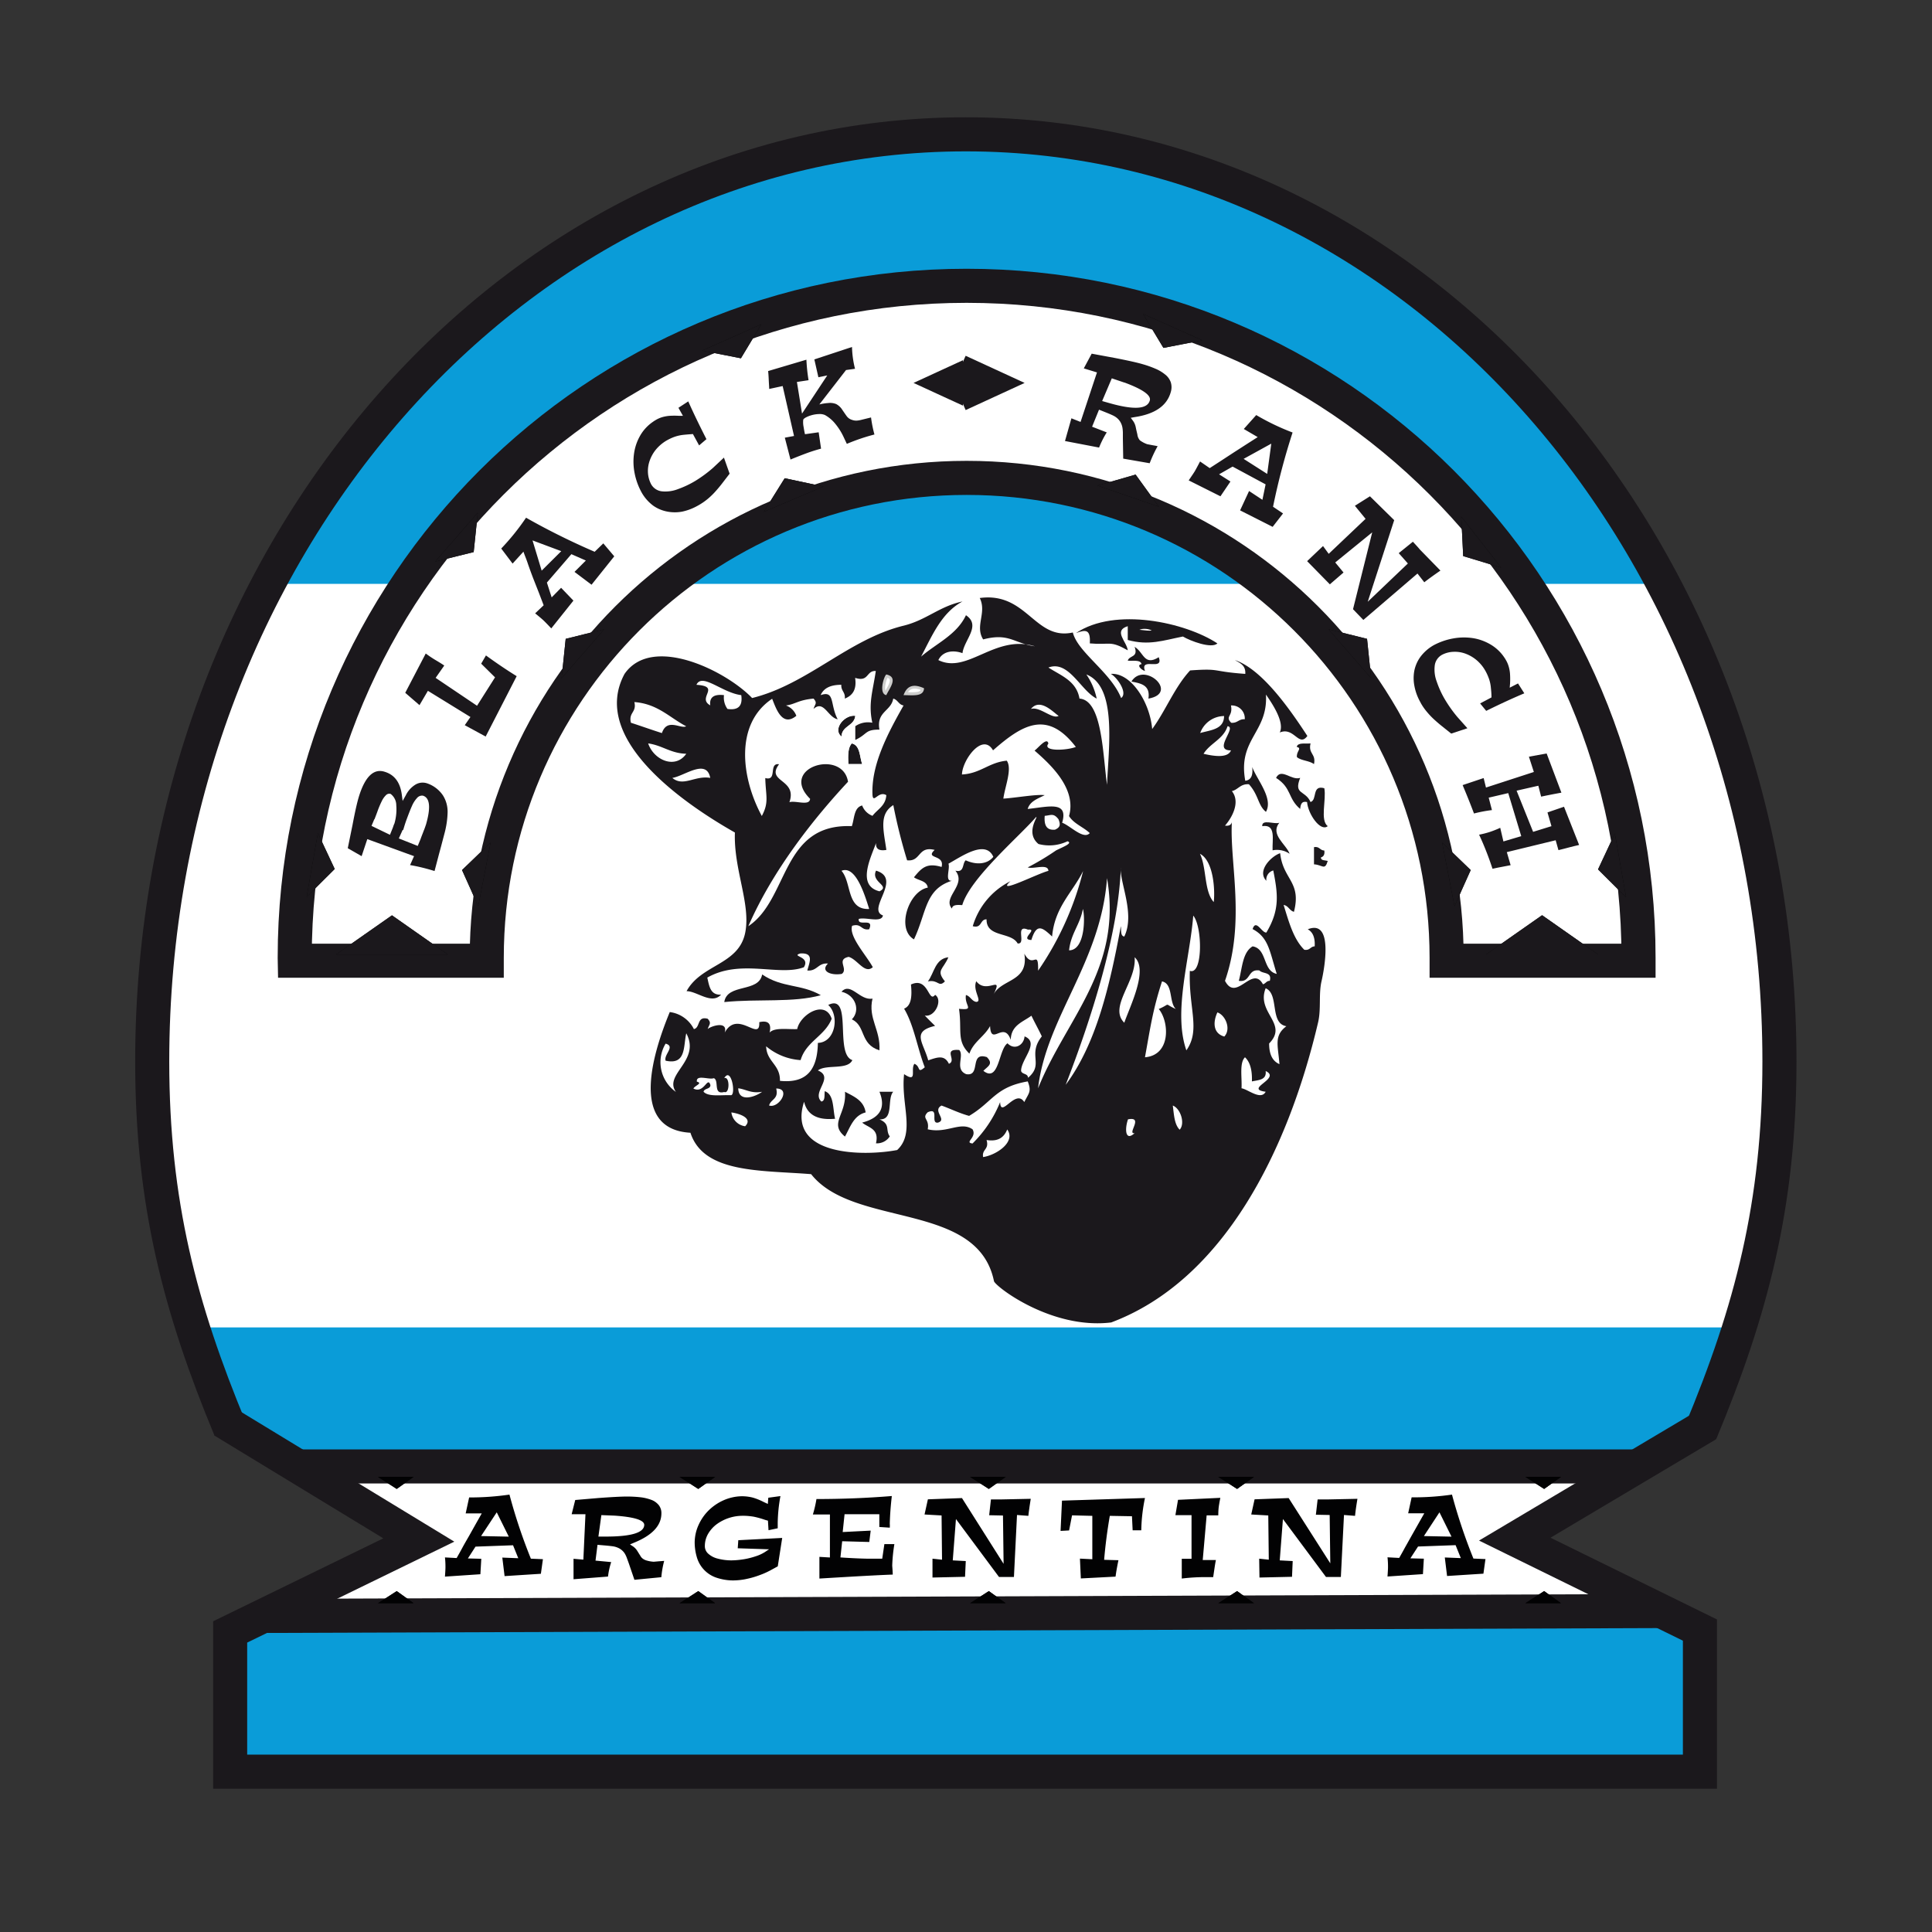 <svg version="1.1" id="Ebene_1" xmlns="http://www.w3.org/2000/svg" xmlns:xlink="http://www.w3.org/1999/xlink" x="0" y="0" viewBox="0 0 340.16 340.16" xml:space="preserve"><rect x="0" y="0" width="340.16" height="340.16" fill="#333333" stroke="none"/><style>.st0{fill:#fff}.st2{fill-rule:evenodd;clip-rule:evenodd;fill:#1b181c}.st3{stroke:#cdcdcc;stroke-miterlimit:3.86}.st3,.st4{fill-rule:evenodd;clip-rule:evenodd;fill:#fff}.st6{clip-path:url(#SVGID_2_);fill:#0a9cd8}.st8{fill:none;stroke:#1b181c;stroke-width:6;stroke-miterlimit:3.86}.st9{fill:#020203}.st10{fill:#1b181c}.st12{fill-rule:evenodd;clip-rule:evenodd;fill:#020203}</style><path class="st0" d="M47.95 101.15l241.12-3.2s10.77 18.92 12.19 27.66c2 9.33 9.69 21.16 10.63 65.16 1.06 19.5-8.13 47-8.13 47H33.7s-8.1-21.91-8.1-43c0-3-1-37.18 7-58.36 4.31-19.38 15.35-35.26 15.35-35.26z"/><path d="M203.41 110.85c-.07 1.34-2.57.26-3.64.61.01-1.66 2.87-1.44 3.64-.61z" fill-rule="evenodd" clip-rule="evenodd" fill="#fff" stroke="#1b181c" stroke-miterlimit="3.86"/><path class="st2" d="M199.77 113.89c1.61.94 1.66 3.44 4.25 1.82.94 2.56-3.37-.13-2.43 2.43-.69-.21-1.54-1.07-.6-1.21-.19-.83-1.52-.51-2.43-.61.26-.96 1.91-.52 1.21-2.43z"/><path class="st3" d="M156.05 118.75c2.24.49.51 2.5 0 3.64-1.35-.24-.47-3.24 0-3.64z"/><path class="st2" d="M202.2 123c.37-2.4-1.36-2.69-3-3 2.25-3.67 8.5 2.04 3 3z"/><path class="st3" d="M162.7 121.15c-.07 1.55-2 1.2-3.64 1.21.64-1.72 1.87-1.98 3.64-1.21z"/><path class="st4" d="M216.77 124.21c1.26-.09 2.34.86 2.43 2.12.01.1.01.21 0 .31-1.09-.08-1.28.74-2.43.61-1.14-1.16.36-1.1 0-3.04z"/><path class="st2" d="M150.59 126.03c-.19 1.84-2.35 1.71-2.43 3.65-1.63-1.28.54-3.89 2.43-3.65z"/><path class="st4" d="M215.56 126.03c0 2.41-2.37 2.5-4.25 3 .64-1.8 2.34-3 4.25-3zM114.16 130.89c2.49.34 3.92 1.74 6.67 1.82-1.93 2.77-5.72 1.13-6.67-1.82z"/><path class="st2" d="M149.98 130.89c1.47.35 1.35 2.29 1.82 3.64h-2.43c-.08-1.49-.09-2.92.61-3.64zM228.31 131.5c.19-.83 1.52-.51 2.43-.61-.44 1.86 1 1.79.61 3.64-.8-.61-2.24-.59-3-1.21-.17-1.04.99-1.57-.04-1.82z"/><path class="st4" d="M125.09 136.96c-2.66-.47-4.74 1.64-6.68 0 2.15-.37 5.98-3.45 6.68 0zM183.98 143.64c1.09-.08 1.41-.76 2.43.61.84.63-.63 1-.6 1.82-1.6.18-2-.84-1.83-2.43z"/><path class="st2" d="M222.24 145.46c-.1-1.31 2.15-.27 3-.6-1.65 2.09 1.19 3.76 1.82 5.46-.88-.6-1.96-.82-3-.61-.08-1.94.64-4.64-1.82-4.25zM231.35 149.15c1-.17 1 .57 1.82.6.1.71-.14 1.08-.61 1.22 0 .59.74.47 1.21.61-.52 1.76-.9.68-2.42.6v-3.03z"/><path class="st4" d="M148.16 153.36c2.45-1 4 4 4.86 6.68-4.02.17-3.04-4.65-4.86-6.68z"/><path class="st2" d="M166.98 168.54c-.94 2.2-2.22 2.25-.61 4.25-1.15 1.14-1.09-.36-3 0 1.13-1.48 1.25-3.98 3.61-4.25zM148.16 174.61c1.63-1.78 3.2 1.62 5.46 1.21-.83 3.47 1.44 5.49 1.22 9.11-3.51-1.13-2.34-4.27-4.86-5.46 1.53-1.5.72-4.27-1.82-4.86z"/><path class="st4" d="M222.84 174c2.43 1 .69 6.19 3.65 6.68-2.22 1.7-1.49 3.29-1.22 6.68-1.27-.55-1.85-1.79-1.82-3.64 3.46-3.5-2.32-5.41-.61-9.72zM120.83 181.9c2.61 4.85-4 7.2-1.82 10.32a6.379 6.379 0 01-1.82-8.5c1.78.51-.36 2 0 3 3.65.85 3.11-2.52 3.64-4.82zM125.09 191c-.56-1.65-1.13 1.62-3 .61.34-.57 1.69-.92.61-1.21-.11-1.32 2.15-.28 3-.61 1 .45-.14 3 1.82 2.43 1 .43 1-2.86 0-2.43 1.19-2.06 2.08 2.86 1.22 3-1.75-.08-4 .33-4.86-.61.14-.62 1.2-.37 1.21-1.18zM129.94 191.61c1.43.19 2.28 1 4.25.61-1.24.93-4.17 1.93-4.25-.61zM136.62 191.61c2.7 0 .45 3.56-1.21 3 .29-1.12 1.73-1.06 1.21-3z"/><path class="st2" d="M148.77 192.22c1.58.84 3.32 1.53 3.64 3.64-2.11.53-2.7 2.57-3.64 4.25-2.88-2.34.33-3.91 0-7.89zM154.84 192.22h2.43c-1.15 1.28.18 5-2.43 4.86 2 .86 1 1.87 1.82 3a2.69 2.69 0 01-2.43 1.22c.61-2.64-1.34-2.71-2.43-3.65 2.69-.71 4.35-2.23 3.04-5.43z"/><path class="st4" d="M128.7 195.86c1.55.22 3.81 1 2.43 2.43a2.832 2.832 0 01-2.43-2.43zM177.3 198.9c1.57 2.2-1.93 4.52-4.25 4.86-.24-1.47 1.11-1.32.61-3 2.15.29 3.13-.56 3.64-1.86z"/><path d="M151.8 197.68c1.09.94 3 1 2.43 3.65.98.09 1.92-.36 2.47-1.18-.81-1.16.17-2.17-1.82-3 2.61.18 1.28-3.58 2.43-4.86h-2.43c1.27 3.13-.39 4.65-3.08 5.39zm-3 2.43c.94-1.68 1.53-3.72 3.64-4.25-.32-2.11-2.06-2.8-3.64-3.64.3 3.98-2.91 5.55-.03 7.93l.03-.04zm1.21-20.64c2.52 1.19 1.35 4.33 4.86 5.46.22-3.62-2-5.64-1.22-9.11-2.26.41-3.83-3-5.46-1.21 2.51.59 3.32 3.36 1.79 4.86h.03zm-22.47-3c5.94-.6 12.17.15 17-1.21-3.52-2-6.74-1.23-10.33-3.65-.61 3.22-6.19 1.48-6.7 4.82l.03.04zm106.26-31c-1.39-1-.22-4.63-.6-6.68-2.26-.63-1.19 2.05-2.43 2.43-.91-2.11-3-1.21-1.82-4.25-1.59.51-3.34-1.83-4.25 0 2.8 1.79 2 3.6 4.25 5.47.07-.74.18-1.44 1.21-1.22.13 2.08 2.32 5.3 3.61 4.24l.03.01zm-5.46-12.14c.8.62 2.24.6 3 1.21.44-1.85-1-1.78-.61-3.64-.91.1-2.24-.22-2.43.61 1.04.24-.12.77.01 1.81l.03.01zm-29.15-13.36c1.68.35 3.41.64 3 3 5.51-.93-.74-6.64-3.03-3.01l.03.01zm-.6-3.64c.91.1 2.24-.22 2.43.61-.94.14-.09 1 .6 1.21-.94-2.56 3.37.13 2.43-2.43-2.59 1.62-2.64-.88-4.25-1.82.67 1.9-.98 1.46-1.24 2.42l.03.01zm0-3.64c3.72 1 6.26.07 9.71-.61 1.28.77 5 2.22 6.07 1.21-5.6-3.69-18-6.45-24.89-1.82 1.71-.62 2.58-.69 2.43 1.82 3.66.33 3.47-.59 6.68 1.22-.17-1.54-2.61-3.45 0-4.25v2.43zm-26 50.81c1.66.44 1.22-1.21 2.43-1.22-.05 3.29 4.31 2.17 5.46 4.25 1.62.2-.56-3.4 1.83-2.43 1.89-.18-1.55 1.76.6 1.83.92-3 1.94-2.22 3.65-.61.45-5.22 3.58-7.75 5.46-11.54a53.864 53.864 0 01-7.89 17.61c.05-4-.88-.15-2.43-3 .83 5.09-4.11 4.39-5.47 7.29 1.84-3.82-1.17 0-3-2.43-.71 1.61 1.16 3.58 0 3.65-.87-.15-1-1-1.82-1.22-.32 1.9 1.66 2.71-1.22 2.43.56 3.83-.49 5.65 1.82 7.89.74-2.09 2.67-3 3.65-4.85.16 3.66 2.41-1 3.64 2.42.06-2.57 2.13-3.13 3.64-4.25.59 1.24 1.24 2.41 1.83 3.65-2.59 3.31.45 4.88-2.43 7.28 0-.8-1.07-.55-1.22-1.21 0-2.12 3.35-5 .61-6.07-.15 1.53-1.79 2.51-3 1.21-1.6 1.05-1.46 7-4.25 4.86.77-.81 1.83-1.19.61-2.43-3.16-.94-1 3.5-3.64 3-2.08-.87-.29-3.3-1.22-4.25-3-.26-.34 1.81-1.82 2.42-.78-1.57-2-1.16-3.64-.6-.88-3.2-3-5.06 1.21-6.07-.62-.6-1.23-1.2-1.82-1.83 1.78.32 3.22-2.78 1.82-3.64-1.18 1.53-1.15-3.26-4.25-1.82.19 2 .09 3.73-1.21 4.25 1.74 2.91 2.34 7 3.64 10.32-1.4 1.21-.67-.15-1.82-.61-.76 1 .63 3.46-1.82 1.83-.6 5.25 2 10.4-1.22 13.35-5.78 1.11-19.5 1.16-16.39-8.5.75 3.23 3.8 3.17 5.46 3-.43-1.8-.16-4.29-1.82-4.86-.09.72.11 1.73-.61 1.82-1.78-1.66 2.43-4.23-.6-5.46 1.48-1.15 5.24 0 6.07-1.82-3.2-1.06.13-11.86-4.25-9.72 2 1.83 1.31 6.59-1.82 6.68-.09 4.37-1.72 7.19-6.68 6.68.06-2.89-2.35-3.32-2.43-6.07a10.6 10.6 0 006.07 2.43c.95-3.3 4.27-4.24 5.47-7.29-1.17-3.47-5.59-.69-6.08 1.82-1.74.07-4-.33-4.85.61.36-1.58-.25-2.19-1.82-1.82.19 3.64-3.79-2.34-6.08 1.82.58-2.19-2.62-1.08-3-.61.23-.86.73-1 0-1.82-1.95-.53-1.26 1.58-2.43 1.82a5.52 5.52 0 00-4.25-3c-2.64 6.38-7.5 20.63 3.64 21.25 2.33 7.18 12.46 6.57 21.25 7.28 7.5 9.51 29.28 4.74 32.18 18.83 5.45 3.86 10 8.57 20.65 7.29 19.77-7.43 31.11-30.19 36.43-52.83.56-2.38.07-5 .61-7.29.46-2 2.18-11-2.43-9.11.9.52 1.31 1.53 1.21 3-.77 0-.84.78-1.82.61-1.92-1.93-2.73-5-3.64-7.9.87.15 1 1 1.82 1.22 1.36-5.32-1.92-5.63-2.43-10.32-1.54.51-4.16 3.08-2.43 4.85-.1-.82.42-1.6 1.22-1.82.81 4 1.23 6.86-1.22 10.93-.81.09-1.83-2.47-2.43-.61 2.83 1.49 3 3.9 4.26 7.9-2.52-.53-1.65-4.43-4.26-4.86-1.79 1-1.81 3.85-2.42 6.07 2.15.33 1.49-2.15 3.64-1.82.57.65 2.24.19 1.82 1.82-.61 0-.72.49-1.21.61-1.88-3.48-4.69 3.25-6.68-.61 3.64-10.46.8-20.86 1.21-27.93-.13.47-.51.71-1.21.61 1.1-1.24 2.81-4 1.21-6.07 1.16-.26 1.53-1.31 3-1.22 1.75 1.91 1.62 3.75 3 4.86 1.34-2.37-1.6-5.66-2.43-7.89.17 1.38-.14 2.28-1.21 2.42-1.37-7.35 4-8.49 3.64-15.18 1.17 1.7 3.31 4.89 2.43 6.68 2.52-1.05 3.34 2.67 4.86.61-3.28-5-8.06-11.77-12.75-13.36.89.53 1.92.91 1.82 2.43-6.12-.44-4.2-1-9.71-.61-2.73 2.95-4.29 7.06-6.68 10.33-.43-4.84-3.79-10-7.29-9.72 1.09.57 3.06 3.37 1.82 4.25-1.81-4.52-7.65-8.06-8.5-11.54-6.72 1.49-8.06-7.19-16.39-6.07 1.28 2.6-.9 4.92.6 7.29 4.58-1.2 5.4.69 9.11 1.21-7.06-2.16-11.85 5-17 2.43.81-1.66 2.71-1.78 4.25-1.21.28-2.36 3.34-4.85.61-6.68-1.62 3.44-5.19 4.93-7.9 7.28 2-3.71 3.58-7.75 7.29-9.71-4 .85-6.36 3.29-10.32 4.25-9.76 2.36-16.9 10.32-26.72 12.75-4.6-4.8-14.71-7.86-22.47-4.25-4.93 12.44 9.74 22.44 19.43 27.93-.23 6.49 2.82 12.55 1.83 17.61-1.13 5.74-7.73 5.54-10.33 10.32 1.86 0 4.4 2.44 6.08.61-1.91.09-2.09-1.56-2.43-3 5.9-3.33 12.65-.18 17-1.82 1.23-1.94-2.4-1.9-.61-2.43 2.44-.08 1.61 1.56 1.22 3 1.77.16 1.86-1.37 3.64-1.21-1.36 1.3.43 2.14 2.43 1.82 1.17-.92-1.06-2.56 1.21-3 1.58.46 2.81 3.09 4.25 1.82-1.14-2.11-4.26-5.43-3.64-7.28 1.72-.5 1.57.85 3 .6.94-2.15-2.07-.36-1.83-1.82 1.26-.36 4 .75 4.25-.61-3-1.09 3.54-6.45-1.21-7.89-1 2 2.58 2.59.61 3.64-4.06-1-1.53-5.92-.61-8.5-.08 1.09.6 1.42 1.82 1.22-.52-3.6-1.31-6.31 1.22-7.9a98.56 98.56 0 002.42 9.72c2.5.27 1.89-2.57 4.86-1.82-1.77 1.71 1.82.76 1.22 3-2.57-.75-3.47.11-4.86 1.83.81.61 2.26.57 2.43 1.82-3.37.62-5.6 7.3-2.43 9.11 2.24-4.74 1.9-8.82 6.68-10.33-1.32.1-.28-2.15-.61-3 2.22-1.25 6.53-4.34 7.89-1.22-1.09 1.37-3.06 1.43-4.85.61-.65.57-.19 2.24-1.82 1.82 2.06 2.55-2.35 4.71-.61 6.68.1-.71 1-.66 1.82-.61 1.37-4.73 9.36-10.71 12.14-14-3.75 2.43 2.2 5.73-.6 7.28 1.06.35 3.56-.73 3.64.61-1.88.47-9.44 4.34-6.68 1.82a13.005 13.005 0 00-6.65 7.94l-.02.01z" fill="none"/><path class="st2" d="M199.77 111.46c1.07-.35 3.57.73 3.64-.61-.77-.83-3.63-1.05-3.64.61zm-1.21-1.21c-2.61.8-.17 2.71 0 4.25-3.21-1.81-3-.89-6.68-1.22.15-2.51-.72-2.44-2.43-1.82 6.88-4.63 19.29-1.87 24.89 1.82-1 1-4.79-.44-6.07-1.21-3.45.68-6 1.64-9.71.61v-2.43z"/><path class="st4" d="M191.27 118.75c5.43 2.11 3.91 12.8 3.64 19.43-.77-5.51-.87-14.91-4.85-15.18-.53-3.12-3.26-4-5.47-5.47 3.59-1.35 5.66 4.05 8.5 5.47-.32-1.53-.94-2.97-1.82-4.25zM149.37 134.53h2.43c-.47-1.35-.35-3.29-1.82-3.64-.7.72-.69 2.15-.61 3.64zm-1.21-4.85c.08-1.94 2.24-1.81 2.43-3.65-1.89-.24-4.06 2.37-2.43 3.65zm1.21 7.89c-.94-5.84-12.27-2.48-6.68 3-.07 1.34-2.57.25-3.64.6 1.45-4.12-4.23-3.51-1.82-6.68-1.92-.29-.23 3-2.43 2.43.08 3.2.7 4.23-.61 6.68-3.6-6.64-4.84-16.19 1.82-20.64.67 1.67 1.74 5.1 4.26 3a3.05 3.05 0 00-1.83-1.82c1.66-.17 2.1-.95 4.86-1.21.73.8.24 1 0 1.82 1.82-1.65 2.53 1.51 4.25 1.82-1.41-2.56-.48-5.15-3-4.25.55-1.27 1.79-1.85 3.64-1.82-.08 1.09.74 1.28.61 2.43 1.3-.52 2.14-1.5 1.82-3.65 2.46.84 1.92-1.31 3.64-1.21-.51 3.5-1.36 5.74-.61 9.11-1.04-.21-2.12.01-3 .61v2.42c2.25-1.07 1.64-1.84 4.25-1.82-.56-3.19 2.05-3.21 2.43-5.46.79.21 1 1.07 1.82 1.21-2.8 4.94-5.74 10.49-5.47 15.79.15 1.56 1.05-.83 2.43 0-.12 1.9-1.56 2.48-2.43 3.64-.84-.31-1.51-.98-1.82-1.82-1.47.35-1.35 2.29-1.82 3.64-12.47-.53-11.05 12.84-18.22 17.61 4.3-9.91 11.54-18.98 17.55-25.43zM122.7 120.57c1-2.14 4.52 1.41 7.89 1.82.28 1.9-.53 2.71-2.43 2.43-.5-.7-.72-1.57-.61-2.43-1.58-.17-2.61.22-2.42 1.82-2.54-1.33 1.92-3.35-2.43-3.64zM116.58 129.07c-1.84-.58-3.63-1.23-5.46-1.82-.44-1.86 1.05-1.79.61-3.64 4.14.31 6.18 2.72 9.1 4.25-.93.56-3.37-1.52-4.25 1.21zM181.55 124.82c1.61-2 3.9.52 4.86 1.21-1.1.7-3.33-1.7-4.86-1.21zM216.17 127.86c1.71.19-2.7 4.31.6 4.25-.57 1.52-3.4.94-4.86.6 1.16-1.88 3.5-2.56 4.26-4.85z"/><path class="st2" d="M230.13 141.21c-1-.22-1.14.48-1.21 1.22-2.22-1.87-1.45-3.68-4.25-5.47.91-1.83 2.66.51 4.25 0-1.21 3 .91 2.14 1.82 4.25 1.24-.38.17-3.06 2.43-2.43.38 2.05-.79 5.64.6 6.68-1.29 1.06-3.48-2.16-3.64-4.25z"/><path class="st4" d="M171.23 198.9c-2.11-1.46-4.52.8-7.89 0 .36-1.94-1.14-1.88 0-3 2.16-.94.37 2.06 1.82 1.82 1.66-.55-1.08-2.12.61-3 1.63.59 3.11 1.34 4.86 1.82 4.15-2.45 4.56-5.06 10.32-6.07.72 1.81.17 2.06-.61 3.64-1.53-2.45-4.16 3-4.25 0a21.63 21.63 0 01-4.86 7.29c-1.53-.25.84-1.12 0-2.5zM184.59 130.89c-.19-1.29-1.88.87-2.43 1.22 2.91 2.56 7.42 6.74 6.07 11.53.84 1.4 2.5 1.95 3.65 3-1.09 1.24-3.48-1.35-4.86-1.82 1.15-3.93-2.42-2.8-6.07-2.43.44-1.38 1.83-1.82 3-2.43-1.54-.18-5.07.47-7.28.61.26-2.08 1.61-5.23.6-6.68-3.14.29-4.61 2.26-7.89 2.43.06-2.56 3.64-7.45 5.47-4.25 5.23-4.6 9.55-7.11 14.57-.61-1.6.69-5.95.88-4.83-.57z"/><path class="st2" d="M134.19 171.57c3.59 2.42 6.81 1.63 10.33 3.65-4.84 1.36-11.07.61-17 1.21.5-3.34 6.08-1.6 6.67-4.86z"/><path class="st4" d="M219.2 186.15c.94.88 1.28 2.36 1.22 4.25 1.16-.26 2.61-.22 2.42-1.83 2.84 1.33-3.89 3.13 0 3.65-.84 1.58-3.14-.45-4.25-.61.11-1.9-.41-4.46.61-5.46z"/><defs><path id="SVGID_1_" d="M297.13 311.94v-22.67l-30.43-17.85 31.71-19.7c9.67-24.31 14.21-40.69 13.46-66.84-2.37-83-60-160.58-142.94-158.49C95.7 28.24 42.87 84.23 31.3 156.54c-5.18 32.37-2.67 58.9 10.69 92.61l31.71 22-31.59 17 .83 24 3-.15 251.19-.06z"/></defs><clipPath id="SVGID_2_"><use xlink:href="#SVGID_1_" overflow="visible"/></clipPath><path class="st6" d="M167.45 20.03c106.18-2.47 130.83 82.77 130.83 82.77H41.1s20.18-80.3 126.35-82.77zM32.68 233.71H311.1v88.06H32.68z"/><defs><path id="SVGID_3_" d="M45.3 312.41l251.83-.47v-22.67l-30.43-17.85 31.71-19.7c9.67-24.31 12.42-39.9 11.68-66C307.7 102.7 251.9 24.3 168.92 26.39 95.7 28.24 45.16 84.23 33.59 156.54c-5.18 32.37-5 58.9 8.4 92.61l31.71 22-28.4 16.65.6 24.14-.6.47z"/></defs><clipPath id="SVGID_4_"><use xlink:href="#SVGID_3_" overflow="visible"/></clipPath><path clip-path="url(#SVGID_4_)" fill="#fff" d="M54.53 257.83l227.38 1.01 9.73 25.64-239.19-.39z"/><path class="st8" d="M52.46 258.19h235.52M46.3 284.51l246.18-.86"/><path class="st9" d="M66.55 282.27l3.3-2.13 2.97 2.13z"/><path class="st9" d="M66.55 282.27l3.3-2.13 2.97 2.13zM119.65 282.27l3.29-2.13 2.97 2.13z"/><path class="st9" d="M119.65 282.27l3.29-2.13 2.97 2.13zM170.8 282.27l3.3-2.13 2.97 2.13z"/><path class="st9" d="M170.8 282.27l3.3-2.13 2.97 2.13zM214.51 282.27l3.3-2.13 2.97 2.13z"/><path class="st9" d="M214.51 282.27l3.3-2.13 2.97 2.13zM268.57 282.27l3.3-2.13 2.97 2.13z"/><path class="st9" d="M268.57 282.27l3.3-2.13 2.97 2.13zM66.55 260.03l3.3 2.12 2.97-2.12z"/><path class="st9" d="M66.55 260.03l3.3 2.12 2.97-2.12zM119.65 260.03l3.29 2.12 2.97-2.12z"/><path class="st9" d="M119.65 260.03l3.29 2.12 2.97-2.12zM170.8 260.03l3.3 2.12 2.97-2.12z"/><path class="st9" d="M170.8 260.03l3.3 2.12 2.97-2.12zM214.51 260.03l3.3 2.12 2.97-2.12z"/><path class="st9" d="M214.51 260.03l3.3 2.12 2.97-2.12zM268.57 260.03l3.3 2.12 2.97-2.12z"/><path class="st9" d="M268.57 260.03l3.3 2.12 2.97-2.12zM89.58 270.55l-2.12-4.28-2.76 4.18 4.88.1zm.12-7.4c1.02 3.83 2.28 7.6 3.77 11.28l2.12.09-.36 2.57-6.39.41-.4-3.26 2.81.11-.92-2.28-6.61.24-1.34 2.08 2.36.06-.16 2.72-6.24.42c.06-.81.09-1.36.09-1.66s0-1-.09-1.72l2.06.11c.37-.66.71-1.25 1-1.8s.7-1.25 1.2-2.12l1.29-2.3.93-1.64h-2.83l.61-2.81c2.38.01 4.75-.16 7.1-.5zM108.2 266.85l-2.32-.09-.52 3.78h1.28c4.52 0 6.79-.69 6.79-2.08-.04-.83-1.78-1.37-5.23-1.61zm5.48 7.85c.46.15.93.24 1.41.27l.92-.08.93-.07c-.25.94-.42 1.9-.5 2.87l-4.74.46-1-2.93-.32-.88c-.09-.25-.19-.48-.32-.71-.12-.22-.28-.42-.46-.59-.21-.2-.45-.37-.71-.49a3.5 3.5 0 00-1-.3c-.39-.05-.9-.11-1.52-.16l-1.17-.1-.35 2.78 2.76.26c-.27.83-.46 1.68-.56 2.55l-6.07.47v-3.6l1.73.15.37-8h-2.43l.63-2.5 4.1-.35c2.33-.17 4-.26 5-.26.8 0 1.6.04 2.4.13.65.07 1.28.23 1.89.45.51.18.95.5 1.3.91.33.42.5.94.48 1.47 0 2.17-1.64 3.9-4.92 5.21l-.61.26.52.34c.32.22.59.51.79.84.22.36.43.68.62 1 .21.28.51.49.85.6h-.02zM135.27 263.7l2.14-.29c-.29 1.54-.45 3.1-.48 4.67v1l-1.62.34-.1-1.68-.5-.14c-.65-.23-1.32-.42-2-.56-.66-.11-1.33-.17-2-.16-1.6.01-3.16.51-4.46 1.44-.63.45-1.15 1.03-1.55 1.69-.39.66-.6 1.41-.6 2.18-.01.53.22 1.05.63 1.39.48.42 1.06.71 1.68.85.77.2 1.57.3 2.37.3.78-.01 1.55-.09 2.32-.22.74-.13 1.48-.33 2.19-.58a6.87 6.87 0 001.76-.92l.36-.23-5.52-.18.1-1.42 7.73-.4-.78 5-1.32.72c-.55.29-1.11.55-1.69.76-.77.3-1.56.54-2.36.71-.81.19-1.65.28-2.48.29-1.02 0-2.03-.17-3-.5a5.356 5.356 0 01-3.37-3.49c-.28-.91-.42-1.86-.41-2.81.03-1.04.26-2.06.7-3 .43-.95 1.03-1.81 1.77-2.54.76-.74 1.64-1.34 2.61-1.77.99-.44 2.05-.68 3.13-.71.67-.01 1.35.07 2 .23.69.2 1.36.48 2 .81l.67.31.08-1.09zM154.82 268.85v-2.25h-6.12l-.33 3.14 4.93-.25-.25 2-4.77-.13-.31 2.85c1.62.11 3.17.19 4.66.22h2.7l.38-2.57h1.76c-.21 1.26-.34 2.53-.38 3.81.06.75.09 1.27.09 1.56-2.54.09-6.84.33-12.91.7v-3.82l1.85.11v-7.57h-3c.27-.89.48-1.8.63-2.72 4.56 0 8.98-.18 13.27-.53-.2 1.71-.32 3.33-.36 4.86.02.24.02.47 0 .71l-1.84-.12zM174.47 264h1.81l5.2-.11c-.22 1.38-.36 2.39-.42 3l-2-.15-.54 10.91h-2.63l-7.58-10.2-.56 7.28 2.29.12-.13 2.77-5.73.13v-3.32l1.68.18-.08-7.79-3-.17.59-2.67 6-.22 7.33 11.58-.11-8.51-2.43-.05.31-2.78zM201.59 263.75c-.2.93-.35 1.87-.46 2.82-.11.93-.17 1.88-.19 2.86h-1.52l-.12-2.47-3.9-.07c-.46 2.67-.79 5.25-1 7.74l2.52.07c-.21 1-.38 1.93-.51 2.89l-6.11.32-.16-3.49 2.18.11v-7.64l-3.57-.09-.52 2.66-1.5.08.25-5.33 14.61-.46zM214.86 263.72c-.13.64-.22 1.17-.28 1.6-.06.49-.08.99-.08 1.48h-2.05l-.69 7.87h2.32c-.06.29-.12.61-.18 1s-.11.74-.17 1.14-.1.68-.13.87h-1.36c-1.39-.01-2.79.08-4.17.25v-3.48h1.72v-7.68h-2.84l.46-2.7 7.45-.35zM231.99 264h1.81l5.2-.11c-.23 1.38-.37 2.39-.42 3l-1.95-.15-.55 10.91h-2.62l-7.58-10.2-.56 7.28 2.28.12-.12 2.77-5.73.13-.05-3.32 1.69.18-.09-7.79-3-.17.59-2.67 6-.22 7.33 11.49-.11-8.51-2.43-.05.31-2.69zM255.56 270.55l-2.12-4.28-2.74 4.18 4.86.1zm.08-7.42c1.03 3.83 2.29 7.6 3.78 11.28l2.12.09-.36 2.57-6.4.41-.4-3.26 2.82.11-.92-2.28-6.61.24-1.35 2.08 2.37.06-.16 2.72-6.24.42c.06-.81.09-1.36.09-1.66s0-1-.09-1.72l2.06.11c.37-.66.71-1.25 1-1.8l1.19-2.12 1.3-2.3.93-1.64h-2.84l.61-2.81a46.8 46.8 0 007.1-.48v-.02z"/><path class="st8" d="M40.53 251.6c-8.77-21.13-13.73-39.78-13.73-64.7 0-90.17 64.13-163.25 143.25-163.25S313.3 96.73 313.3 186.9c0 25.16-5 44-13.89 65.3"/><path class="st8" d="M39.29 250.18l34.45 20.96-33.22 16.19v24.6H299.3V287l-32.6-16.01 33.94-20.18"/><path class="st0" d="M51.89 168.62c0-65.34 52.96-118.3 118.3-118.3s118.3 52.96 118.3 118.3v.53H254.7v-.51c0-46.67-37.83-84.5-84.5-84.5s-84.5 37.83-84.5 84.5v.51H51.9l-.01-.53z"/><path class="st8" d="M51.89 168.62c0-65.34 52.96-118.3 118.3-118.3s118.3 52.96 118.3 118.3v.53H254.7v-.51c0-46.67-37.83-84.5-84.5-84.5s-84.5 37.83-84.5 84.5v.51H51.9l-.01-.53z"/><path class="st10" d="M72.9 150.74l-8.23-3-1 3-2.44-1.4.85-4.16c.42-2.23.79-3.88 1.11-4.93 1.08-3.5 2.6-5 4.56-4.36 1.72.53 2.72 1.88 3 4.06l.14 1.07.56-1c.36-.74.91-1.36 1.59-1.81.64-.43 1.43-.53 2.16-.29 1.13.38 2.11 1.13 2.78 2.11.56.88.84 1.91.83 2.95-.03 1.31-.23 2.61-.58 3.87-.39 1.5-.7 2.66-.92 3.46l-.8 3.05c-1.41-.44-2.85-.8-4.31-1.05l.7-1.57zm-7-6.5l-.49 1.17 3.25 1.57.53-1.32c.07-.23.15-.46.26-.68.3-1.04.41-2.12.32-3.2 0-.79-.37-1.53-1-2-.3-.09-.63.01-.84.25-.31.31-.55.67-.73 1.06-.24.49-.46 1-.65 1.51-.19.55-.4 1.08-.61 1.64h-.04zm5 1.87l-.68 1.51 3.33 1.32.51-1.24c.14-.4.26-.7.35-.93s.17-.45.26-.67.2-.54.34-.95c.86-3 .68-4.69-.55-5.06-.41-.05-.81.12-1.06.44-.37.41-.67.89-.88 1.4-.26.57-.56 1.35-.92 2.32s-.51 1.59-.62 1.9l-.08-.04zM74.96 115.06c.43.32 1 .73 1.83 1.22s1.26.78 1.43.9l-1.52 2.17 7.29 4.91 3.17-5-2.44-2.41.84-1.45c1.83 1.33 3.63 2.55 5.41 3.65l-5.46 10.63-3.68-2 1-1.44-7.49-4.61-1.48 2.52-2.51-2.17 3.61-6.92zM92.62 91.15c3.91 2.22 7.95 4.22 12.08 6l1.52-1.48 1.93 2.28-4 5-3-2.26 2-2-2.55-1.12-4.31 5 .84 2.61 1.66-1.69 2.17 2.26-3.9 4.89c-.63-.67-1.08-1.13-1.33-1.37s-.84-.74-1.51-1.28l1.5-1.42-.82-2.15-1-2.54c-.4-1.05-.75-2-1-2.75s-.55-1.43-.74-2l-1.91 2.1-2-2.65c1.61-1.69 3.07-3.5 4.37-5.43zm6.2 5.89l-5.06-1.89 1.61 5.32 3.45-3.43zM119.45 71.8l1.73-1.13c.87 1.96 1.94 4.18 3.2 6.65l-1.29 1.1-1.09-2c-.81.06-1.43.11-1.84.16-.45.06-.88.16-1.31.3-.55.19-1.07.44-1.57.73-.66.4-1.25.9-1.75 1.49-.48.57-.85 1.22-1.11 1.92a5.45 5.45 0 00-.34 2.15c.03.73.23 1.45.57 2.1.4.7 1.11 1.16 1.91 1.24.94.09 1.89-.04 2.77-.38 1.07-.38 2.09-.86 3.06-1.44 1.11-.68 2.16-1.45 3.14-2.31l1.93-1.81 1 2.83-1.3 1.69c-.33.43-.7.88-1.11 1.34-.4.46-.84.89-1.3 1.29-.48.41-.99.78-1.53 1.1l-.22.13-.22.12c-.82.46-1.71.8-2.63 1-.88.17-1.79.17-2.67 0-.9-.17-1.76-.53-2.51-1.07a7.44 7.44 0 01-2-2.29c-.58-1.05-1-2.19-1.23-3.37-.23-1.14-.27-2.31-.11-3.46.15-1.11.51-2.18 1.07-3.16.55-.97 1.32-1.8 2.23-2.43.14-.1.28-.2.43-.28.39-.25.82-.44 1.26-.57.43-.12.87-.2 1.31-.23.52-.03 1.05-.03 1.57 0h.74l-.79-1.41zM148.96 65.15l-4.7 6.06a8.52 8.52 0 011.58-.25c.47-.06.94.01 1.38.18.44.24.81.58 1.07 1 .28.41.53.78.77 1.11.23.32.56.56.94.67.26.1.53.14.8.14.3-.02.6-.07.89-.15l1.67-.41c.13 1.01.33 2.02.6 3-1.66.43-3.28.98-4.86 1.65l-.5-1.06c-.39-.87-.89-1.68-1.49-2.42-.51-.65-1.15-1.2-1.87-1.6-.32-.13-.66-.19-1-.17-.47.01-.93.08-1.38.21-.35.1-.68.23-1 .4-.28.16-.43.3-.44.43-.04.4-.02.81.06 1.2.09.55.17 1 .25 1.31l2.41-.34.42 2.88c-.88.24-1.75.51-2.61.83s-1.78.68-2.77 1.09l-1-3.85 1.62-.3-2-8.79-2.37.51c0-.35-.05-.88-.08-1.59s-.07-1.23-.11-1.56l6.74-2c.06 1.21.18 2.41.38 3.61l-2.05.31.9 5.57 4.44-6.72-1.56.32-.71-3.14 6.63-2.19c.03 1.3.21 2.58.53 3.84l-1.58.22zM200.7 77.53c.4.29.83.52 1.29.68l.9.17c.38.07.68.12.93.18-.54.96-1.01 1.97-1.4 3l-4.66-.81-.06-3.54v-1.06c-.01-.29-.03-.58-.08-.87-.05-.27-.13-.53-.25-.77a2.62 2.62 0 00-.53-.75c-.24-.24-.53-.44-.84-.59-.35-.17-.82-.37-1.4-.6l-1.1-.44-1.22 3 2.58 1c-.53.85-.98 1.74-1.35 2.67l-6-1.15 1.13-4 1.61.64 2.89-8.72-2.32-.71 1.39-2.59 4.05.75c2.3.45 3.94.81 4.92 1.1.78.22 1.54.49 2.28.81.6.25 1.16.59 1.67 1 .46.35.8.82 1 1.36.18.57.18 1.18 0 1.75-.67 2.4-2.79 3.87-6.37 4.4l-.67.12.39.53c.25.34.41.73.49 1.14.09.45.19.87.28 1.24.04.39.19.76.45 1.06zm-2.76-10.18l-2.19-.74-1.7 4 1.23.35c4.34 1.24 6.72 1.1 7.16-.44.27-.91-1.22-1.97-4.46-3.17h-.04zM227.58 76.15c-1.39 4.29-2.54 8.65-3.44 13.07l1.76 1.18-1.83 2.36-5.73-2.9 1.58-3.41 2.35 1.55.56-2.72-5.81-3.13-2.38 1.36 2 1.27-1.76 2.6-5.59-2.8c.52-.77.88-1.29 1.06-1.59s.55-1 .94-1.74l1.7 1.17 1.93-1.25 2.28-1.49 2.47-1.59 1.77-1.13-2.45-1.43 2.19-2.45c2.04 1.2 4.18 2.23 6.4 3.07zm-4.47 7.29l.72-5.33-4.87 2.68 4.15 2.65zM248.76 95.38c.53.57.93 1 1.21 1.35l3.64 3.73c-1.32.91-2.26 1.6-2.84 2.06l-1.2-1.54-9.53 8.17-1.82-1.89 3.38-13.53-6.51 5.3 1.46 1.77-2.41 2.08-4-4.08 2.8-2.66 1 1.37 6.49-6.16-1.88-2.3 2.65-1.67 4.27 4.2-4.66 14.37 7.07-6.74-1.61-1.82 2.49-2.01zM267.27 120.33l1.11 1.74c-2 .84-4.24 1.87-6.71 3.09l-1.07-1.31 2-1.06c0-.81-.08-1.42-.12-1.84a6.6 6.6 0 00-.28-1.32c-.19-.55-.42-1.08-.71-1.58-.38-.67-.87-1.26-1.45-1.77-.57-.49-1.21-.88-1.91-1.15a5.35 5.35 0 00-2.13-.37c-.73.01-1.46.19-2.11.53a2.5 2.5 0 00-1.28 1.89c-.11.94 0 1.89.33 2.77.36 1.07.82 2.1 1.39 3.08.66 1.12 1.41 2.19 2.25 3.19l1.78 2-2.85.94-1.66-1.33c-.43-.34-.87-.72-1.32-1.13-.45-.41-.88-.86-1.27-1.33-.41-.48-.77-.99-1.08-1.54l-.12-.23-.12-.22a9.27 9.27 0 01-.92-2.65c-.17-.88-.17-1.79 0-2.67.19-.9.57-1.75 1.12-2.48.63-.82 1.42-1.5 2.32-2 1.06-.56 2.21-.96 3.39-1.17 1.14-.21 2.31-.23 3.46-.06 1.11.17 2.17.56 3.14 1.13.96.57 1.78 1.34 2.4 2.27.1.14.19.28.27.43.24.4.42.83.54 1.28.12.43.19.87.21 1.31.03.52.03 1.05 0 1.57l-.06.74 1.46-.75zM273.9 147.94l-8.6 2.09.67 2.3-1.14.22-1.05.2-1 .21c-.67-2.05-1.45-4.05-2.36-6 .64-.12 1.26-.28 1.88-.48.63-.21 1.24-.45 1.84-.73l.56 2.4 3.14-.93-2.29-7.58-3.44.8.57 2.19c-1.07.13-2.12.33-3.16.6-.67-1.79-1.35-3.45-2-5l3.7-1.24.41 1.67 8.43-2.74-.87-2.69 3.12-.57 2.6 6.9-1.39.26-1.32.26-.86.18-.49-1.92-3.83.87 2.91 7.25 3.23-1-.7-2.42 2.91-1 2.66 6.73-.82.19-.91.23-.91.24-1 .25-.49-1.74z"/><path class="st9" d="M69.01 161.16l4.92 3.45 4.92 3.45H59.16l4.92-3.45z"/><path class="st10" d="M69.01 161.16l4.92 3.45 4.92 3.45H59.16l4.92-3.45z"/><path fill="#1b181c" stroke="#fff" d="M170.04 72.2l-5.2-2.39-5.19-2.39 5.19-2.39 5.2-2.39v4.78z"/><path class="st10" d="M170.02 72.2l-2.12-4.84 2.12-4.72 5.19 2.39 5.19 2.39-5.19 2.39z"/><path class="st9" d="M271.51 161.14l4.92 3.45 4.92 3.45H261.66l4.92-3.45z"/><path class="st10" d="M271.51 161.14l4.92 3.45 4.92 3.45H261.66l4.92-3.45z"/><path class="st9" d="M81.35 153.19l2.52-2.43 2.51-2.42-1.09 5.61-1.09 5.61-1.42-3.19z"/><path class="st10" d="M81.35 153.19l2.52-2.43 2.51-2.42-1.09 5.61-1.09 5.61-1.42-3.19z"/><path class="st9" d="M99.6 112.48l3.38-.84 3.39-.84-3.75 4.31-3.74 4.31.36-3.47z"/><path class="st10" d="M99.6 112.48l3.38-.84 3.39-.84-3.75 4.31-3.74 4.31.36-3.47z"/><path class="st9" d="M138.16 84.2l3.41.73 3.41.73-5.26 2.23-5.25 2.23 1.84-2.96z"/><path class="st10" d="M138.16 84.2l3.41.73 3.41.73-5.26 2.23-5.25 2.23 1.84-2.96z"/><path class="st9" d="M258.94 153.19l-2.52-2.43-2.51-2.42 1.09 5.61 1.09 5.61 1.42-3.19z"/><path class="st10" d="M258.94 153.19l-2.52-2.43-2.51-2.42 1.09 5.61 1.09 5.61 1.42-3.19z"/><path class="st9" d="M240.69 112.48l-3.38-.84-3.39-.84 3.75 4.31 3.74 4.31-.36-3.47z"/><path class="st10" d="M240.69 112.48l-3.38-.84-3.39-.84 3.75 4.31 3.74 4.31-.36-3.47z"/><path class="st9" d="M199.94 83.56l-3.36.97-3.35.96 5.4 1.86 5.4 1.86-2.05-2.83z"/><path class="st10" d="M199.94 83.56l-3.36.97-3.35.96 5.4 1.86 5.4 1.86-2.05-2.83z"/><path class="st12" d="M58.93 153l-1.48-3.16-1.48-3.16-.99 5.62-.99 5.63 2.47-2.47z"/><path class="st10" d="M58.93 153l-1.48-3.16-1.48-3.16-.99 5.62-.99 5.63 2.47-2.47z"/><path class="st9" d="M83.4 97.2l-3.39.84-3.39.84 3.75-4.31 3.75-4.31-.36 3.47z"/><path class="st10" d="M83.4 97.2l-3.39.84-3.39.84 3.75-4.31 3.75-4.31-.36 3.47z"/><path class="st9" d="M130.45 63.08l-3.42-.67-3.42-.67 5.21-2.32 5.22-2.33-1.79 3z"/><path class="st10" d="M130.45 63.08l-3.42-.67-3.42-.67 5.21-2.32 5.22-2.33-1.79 3z"/><path class="st12" d="M281.36 153.07l1.48-3.16 1.48-3.17.99 5.63.99 5.62-2.47-2.46z"/><path class="st10" d="M281.36 153.07l1.48-3.16 1.48-3.17.99 5.63.99 5.62-2.47-2.46z"/><path class="st9" d="M257.62 97.91l3.34 1.01 3.34 1.02-3.52-4.5-3.51-4.5.18 3.48z"/><path class="st10" d="M257.62 97.91l3.34 1.01 3.34 1.02-3.52-4.5-3.51-4.5.18 3.48z"/><path class="st9" d="M204.84 61.25l3.42-.66 3.43-.67-5.22-2.33-5.22-2.32 1.79 2.99z"/><path class="st10" d="M204.84 61.25l3.42-.66 3.43-.67-5.22-2.33-5.22-2.32 1.79 2.99z"/><path class="st2" d="M173.7 200.72c.5 1.72-.85 1.57-.61 3 2.32-.34 5.82-2.66 4.25-4.86-.55 1.34-1.53 2.19-3.64 1.86zm26.11-1.22c-1.53.3 1.69-3-1.21-2.42-.61 1.78-.45 3.94 1.17 2.42h.04zm-68.61-1.21c1.38-1.38-.88-2.21-2.43-2.43a2.822 2.822 0 002.39 2.43h.04zm76.5.61c1-1.09.16-3.73-1.21-4.25.21 1.58.27 3.33 1.21 4.25zm-72.25-4.25c1.66.52 3.91-3 1.21-3 .48 1.9-.96 1.84-1.25 3h.04zm-1.22-2.43c-2 .35-2.82-.42-4.25-.61.04 2.54 2.97 1.54 4.21.61h.04zm37 9.11a21.63 21.63 0 004.86-7.29c.09 3 2.72-2.45 4.25 0 .78-1.58 1.33-1.83.61-3.64-5.76 1-6.17 3.62-10.32 6.07-1.75-.48-3.23-1.23-4.86-1.82-1.69.91 1.05 2.48-.61 3-1.45.24.34-2.76-1.82-1.82-1.14 1.16.36 1.1 0 3 3.37.8 5.78-1.46 7.89 0 .84 1.45-1.53 2.32 0 2.5zm-47.36-9.11c.88.94 3.11.53 4.86.61.86-.18 0-5.1-1.22-3 1-.43 1 2.86 0 2.43-2 .54-.85-2-1.82-2.43-.88.33-3.14-.71-3 .61 1.08.29-.27.64-.61 1.21 1.91 1 2.48-2.26 3-.61 0 .77-1.06.52-1.21 1.18zm94.72-.61c1.11.16 3.41 2.19 4.25.61-3.89-.52 2.84-2.32 0-3.65.19 1.61-1.26 1.57-2.42 1.83.06-1.89-.28-3.37-1.22-4.25-1.02 1-.5 3.56-.61 5.46zm-101.4-4.86c-.36-1.08 1.78-2.52 0-3a6.379 6.379 0 001.82 8.5c-2.23-3.12 4.43-5.47 1.82-10.32-.53 2.27.01 5.64-3.64 4.82zm98.37-4.25c1.24-1.31.21-3.77-1.22-4.25-.84 1.81-.71 3.72 1.22 4.25zm7.89 1.22c0 1.85.55 3.09 1.82 3.64-.27-3.39-1-5 1.22-6.68-3-.49-1.22-5.66-3.65-6.68-1.71 4.31 4.07 6.22.61 9.72zm-21.86 2.43c4.58-.37 4.3-6.23 2.43-8.5 2.32-1 .72-1 3 0-1.24-1.2-.43-4.44-2.43-4.86-1.65 5.1-2.05 8.13-3 13.36zm-3.64-6.08c.95-2.8 4.28-9.32 1.82-11.53.37 4.29-4.64 8.74-1.82 11.53zm10.93 4.86c2.54-3.6.37-7.37.61-14 2.31.83 2.24-7.79.6-9.72-.59 7.61-3.58 16.94-1.21 23.72zm-20.65-17.61c2.85 0 2.83-6 2.43-7.28-.49 2.74-2.13 4.34-2.43 7.28zm-5.46 24.29c4.9-12.23 14.9-21 12.14-37-1.08 14.87-10.7 24.48-12.14 37zm4.86-.61c5.36-7.18 7.75-17.34 9.71-27.93.1.72-.1 1.73.61 1.82 1.95-4-.87-9.63-.61-12.14-.41 11.73-5.27 26.81-9.71 38.25zm-34.61-31c-.82-2.64-2.41-7.7-4.86-6.68 1.82 2.07.84 6.89 4.86 6.72V160zm60.68-1.18c.24-2 0-7.23-2.43-8.5 1.2 2.49.71 6.62 2.43 8.5zm-27.93-12.75c.95-.43.95-.91.6-1.82-.89-1.16-1.34-.69-2.43-.61-.13 1.59.27 2.61 1.87 2.43h-.04zm-67.4-9.11c1.94 1.64 4-.47 6.68 0-.66-3.45-4.49-.37-6.64 0h-.04zm2.42-4.25c-2.75-.08-4.18-1.48-6.67-1.82.99 2.95 4.78 4.59 6.71 1.82h-.04zm91.08 0c1.46.34 4.29.92 4.86-.6-3.3.06 1.11-4.06-.6-4.25-.72 2.29-3.06 2.97-4.22 4.85h-.04zm-22.46-1.21c-5-6.5-9.34-4-14.57.61-1.83-3.2-5.41 1.69-5.47 4.25 3.28-.17 4.75-2.14 7.89-2.43 1 1.45-.34 4.6-.6 6.68 2.21-.14 5.74-.79 7.28-.61-1.2.61-2.59 1.05-3 2.43 3.65-.37 7.22-1.5 6.07 2.43 1.38.47 3.77 3.06 4.86 1.82-1.15-1.09-2.81-1.64-3.65-3 1.35-4.79-3.16-9-6.07-11.53.55-.35 2.24-2.51 2.43-1.22-1.11 1.41 3.24 1.22 4.87.57h-.04zm21.86-2.43c1.88-.54 4.23-.63 4.25-3a4.531 4.531 0 00-4.21 3h-.04zm5.46-1.82c1.15.13 1.34-.69 2.43-.61.09-1.26-.86-2.34-2.12-2.43-.1-.01-.21-.01-.31 0 .4 1.94-1.1 1.88.04 3.04h-.04zm-30.36-1.22c-1-.69-3.25-3.17-4.86-1.21 1.57-.49 3.8 1.91 4.9 1.21h-.04zm-65.58 1.83c-2.92-1.53-5-3.94-9.1-4.25.44 1.85-1.05 1.78-.61 3.64 1.83.59 3.62 1.24 5.46 1.82.92-2.73 3.36-.65 4.29-1.21h-.04zm38.26-5.47c1.61 0 3.57.34 3.64-1.21-1.76-.8-2.99-.54-3.6 1.21h-.04zm-34 1.82c-.19-1.6.84-2 2.42-1.82-.11.86.11 1.73.61 2.43 1.9.28 2.71-.53 2.43-2.43-3.37-.41-6.9-4-7.89-1.82 4.43.29-.03 2.31 2.47 3.64h-.04zm31-1.82c.51-1.14 2.24-3.15 0-3.64-.47.4-1.35 3.4 0 3.64zm-24.29 40.68c7.17-4.77 5.75-18.14 18.22-17.61.47-1.35.35-3.29 1.82-3.64.31.84.98 1.51 1.82 1.82.87-1.16 2.31-1.74 2.43-3.64-1.38-.83-2.28 1.56-2.43 0-.27-5.3 2.67-10.85 5.47-15.79-.87-.14-1-1-1.82-1.21-.38 2.25-3 2.27-2.43 5.46-2.61 0-2 .75-4.25 1.82v-2.42c.88-.6 1.96-.82 3-.61-.75-3.37.1-5.61.61-9.11-1.72-.1-1.18 2-3.64 1.21.32 2.15-.52 3.13-1.82 3.65.13-1.15-.69-1.34-.61-2.43-1.85 0-3.09.55-3.64 1.82 2.55-.9 1.62 1.69 3 4.25-1.72-.31-2.43-3.47-4.25-1.82.24-.87.73-1 0-1.82-2.76.26-3.2 1-4.86 1.21.85.31 1.52.97 1.83 1.82-2.52 2.07-3.59-1.36-4.26-3-6.66 4.45-5.42 14-1.82 20.64 1.31-2.45.69-3.48.61-6.68 2.2.59.51-2.72 2.43-2.43-2.41 3.17 3.27 2.56 1.82 6.68 1.07-.35 3.57.74 3.64-.6-5.59-5.52 5.74-8.88 6.68-3-5.95 6.38-13.19 15.45-17.55 25.43zM193.09 123c-2.84-1.42-4.91-6.82-8.5-5.47 2.21 1.43 4.94 2.35 5.47 5.47 4 .27 4.08 9.67 4.85 15.18.27-6.63 1.79-17.32-3.64-19.43.88 1.28 1.5 2.72 1.82 4.25zm-15.18 32.15c-2.76 2.52 4.8-1.36 6.68-1.82-.07-1.34-2.57-.26-3.64-.61 1.73-.9 3.4-1.9 5-3 1.22-.61 3-1.27 2-1.6-1.59.76-3.4.93-5.11.48-2.48-2.06.21-5.14-.47-4.7-2.79 3.26-11.58 10.73-12.95 15.46-.86-.05-1.72-.1-1.82.61-1.74-2 2.67-4.14.61-6.68 1.63.42 1.17-1.26 1.82-1.82 1.79.82 3.76.76 4.86-.61-1.37-3.12-5.68 0-7.9 1.21.33.89-.71 3.14.61 3-4.78 1.5-4.44 5.59-6.68 10.32-3.17-1.81-.94-8.49 2.43-9.11-.17-1.24-1.62-1.21-2.43-1.82 1.39-1.72 2.29-2.58 4.86-1.82.6-2.28-3-1.32-1.22-3-3-.74-2.36 2.1-4.85 1.83-.98-3.2-1.79-6.44-2.43-9.72-2.53 1.59-1.74 4.3-1.22 7.89-1.22.21-1.9-.12-1.82-1.21-.92 2.58-3.45 7.5.61 8.5 2-1-1.58-1.59-.61-3.64 4.75 1.43-1.75 6.8 1.22 7.89-.27 1.36-3 .25-4.26.61-.24 1.45 2.77-.34 1.83 1.82-1.47.25-1.32-1.11-3-.61-.62 1.86 2.5 5.18 3.64 7.29-1.44 1.27-2.67-1.36-4.25-1.82-2.27.48 0 2.12-1.21 3-2 .33-3.79-.51-2.43-1.82-1.78-.16-1.87 1.37-3.64 1.22.39-1.48 1.22-3.13-1.22-3-1.79.53 1.84.48.61 2.43-4.35 1.64-11.1-1.52-17 1.82.34 1.48.52 3.12 2.43 3-1.67 1.82-4.22-.61-6.08-.61 2.6-4.78 9.2-4.59 10.33-10.32 1-5.06-2.06-11.12-1.82-17.61-9.7-5.5-25.47-16.73-19.43-27.93 4.86-7 17.86-.55 22.46 4.25 9.82-2.43 17-10.39 26.72-12.75 4-1 6.28-3.41 10.32-4.25-3.71 2-5.33 6-7.29 9.71 2.71-2.35 6.28-3.84 7.9-7.29 2.73 1.83-.33 4.33-.61 6.68-1.54-.56-3.44-.44-4.25 1.22 5.15 2.53 9.94-4.59 17-2.43-3.71-.52-4.53-2.41-9.11-1.21-1.5-2.38.68-4.69-.6-7.29 8.33-1.12 9.67 7.55 16.39 6.07.85 3.48 6.69 7 8.5 11.54 1.24-.89-.73-3.68-1.82-4.25 3.5-.26 6.86 4.87 7.29 9.71 2.39-3.27 3.95-7.38 6.68-10.32 5.51-.39 3.59.17 9.71.61.1-1.52-.93-1.9-1.82-2.43 4.69 1.59 9.47 8.33 12.75 13.36-1.52 2.06-2.33-1.67-4.86-.61.88-1.79-1.26-5-2.43-6.68.39 6.69-5 7.83-3.64 15.18 1.07-.15 1.38-1 1.22-2.43.82 2.23 3.76 5.53 2.42 7.9-1.41-1.11-1.27-2.95-3-4.86-1.51-.1-1.88.95-3 1.21 1.6 2-.11 4.84-1.21 6.07.7.1 1.08-.13 1.21-.6-.41 7.07 2.43 17.46-1.21 27.93 2 3.86 4.8-2.88 6.68.61.49-.12.6-.61 1.21-.61.42-1.63-1.25-1.18-1.82-1.82-2.15-.33-1.49 2.15-3.64 1.82.61-2.22.63-5 2.43-6.07 2.6.43 1.74 4.33 4.25 4.85-1.26-4-1.43-6.41-4.25-7.89.59-1.86 1.62.7 2.42.61 2.45-4.08 2-6.89 1.22-10.93-.8.22-1.32.99-1.22 1.82-1.72-1.77.89-4.35 2.43-4.86.51 4.69 3.79 5 2.43 10.32-.8-.21-.95-1.06-1.82-1.21.91 2.93 1.72 6 3.64 7.89 1 .17 1.05-.57 1.83-.6.09-1.51-.32-2.52-1.22-3 4.61-1.86 2.89 7.12 2.43 9.11-.54 2.32-.05 4.9-.61 7.28-5.32 22.64-16.66 45.41-36.43 52.83-10.6 1.29-20.54-6.45-20.64-7.29-2.91-14.09-24.69-9.31-32.19-18.82-8.79-.71-18.92-.1-21.25-7.29-11.14-.62-6.27-14.86-3.64-21.25 1.83.23 3.42 1.36 4.25 3 1.17-.25.48-2.35 2.43-1.82.73.8.24 1 0 1.82.41-.47 3.62-1.58 3 .61 2.29-4.16 6.27 1.82 6.08-1.83 1.57-.36 2.18.25 1.82 1.83.88-.94 3.11-.54 4.86-.61.48-2.51 4.9-5.3 6.07-1.82-1.2 3.05-4.52 4-5.47 7.28-2.23-.14-4.36-1-6.07-2.43.09 2.75 2.49 3.18 2.43 6.08 5 .51 6.6-2.31 6.68-6.68 3.13-.1 3.84-4.85 1.82-6.68 4.38-2.14 1.05 8.65 4.25 9.71-.83 1.8-4.59.68-6.07 1.82 3 1.24-1.17 3.8.61 5.47.71-.1.51-1.11.6-1.82 1.66.57 1.39 3.06 1.82 4.86-1.66.13-4.71.19-5.46-3-3.11 9.65 10.61 9.61 16.39 8.5 3.25-3 .62-8.1 1.22-13.36 2.45 1.63 1.06-.86 1.82-1.82 1.15.46.42 1.81 1.82.61-1.3-3.35-1.9-7.41-3.64-10.32 1.3-.52 1.41-2.24 1.21-4.25 3.1-1.44 3.07 3.35 4.25 1.82 1.4.85 0 4-1.82 3.64.59.62 1.2 1.23 1.82 1.82-4.22 1-2.09 2.87-1.21 6.07 1.65-.56 2.86-1 3.64.61 1.48-.61-1.19-2.68 1.82-2.43.93 1-.86 3.39 1.22 4.25 2.68.46.48-4 3.64-3 1.22 1.23.16 1.61-.61 2.42 2.79 2.16 2.66-3.8 4.25-4.85 1.25 1.3 2.89.31 3-1.22 2.74 1.11-.61 4-.61 6.07.15.66 1.21.42 1.22 1.22 2.88-2.41-.16-4 2.43-7.29-.58-1.24-1.24-2.4-1.83-3.64-1.51 1.12-3.58 1.67-3.64 4.25-1.23-3.46-3.48 1.23-3.64-2.43-1 1.86-2.91 2.76-3.64 4.86-2.31-2.24-1.27-4.06-1.83-7.89 2.88.28.91-.53 1.22-2.43.8.21 1 1.07 1.82 1.21 1.16-.07-.71-2 0-3.64 1.86 2.44 4.87-1.39 3 2.43 1.35-2.9 6.29-2.21 5.46-7.29 1.55 2.88 2.48-1 2.43 3a53.996 53.996 0 007.92-17.54c-1.87 3.79-5 6.32-5.46 11.53-1.71-1.6-2.72-2.42-3.65.61-2.14-.07 1.29-2-.6-1.82-2.39-1-.21 2.62-1.82 2.43-1.16-2.09-5.52-1-5.47-4.25-1.21 0-.77 1.65-2.43 1.21 1.02-3.45 3.43-6.32 6.64-7.92z"/></svg>